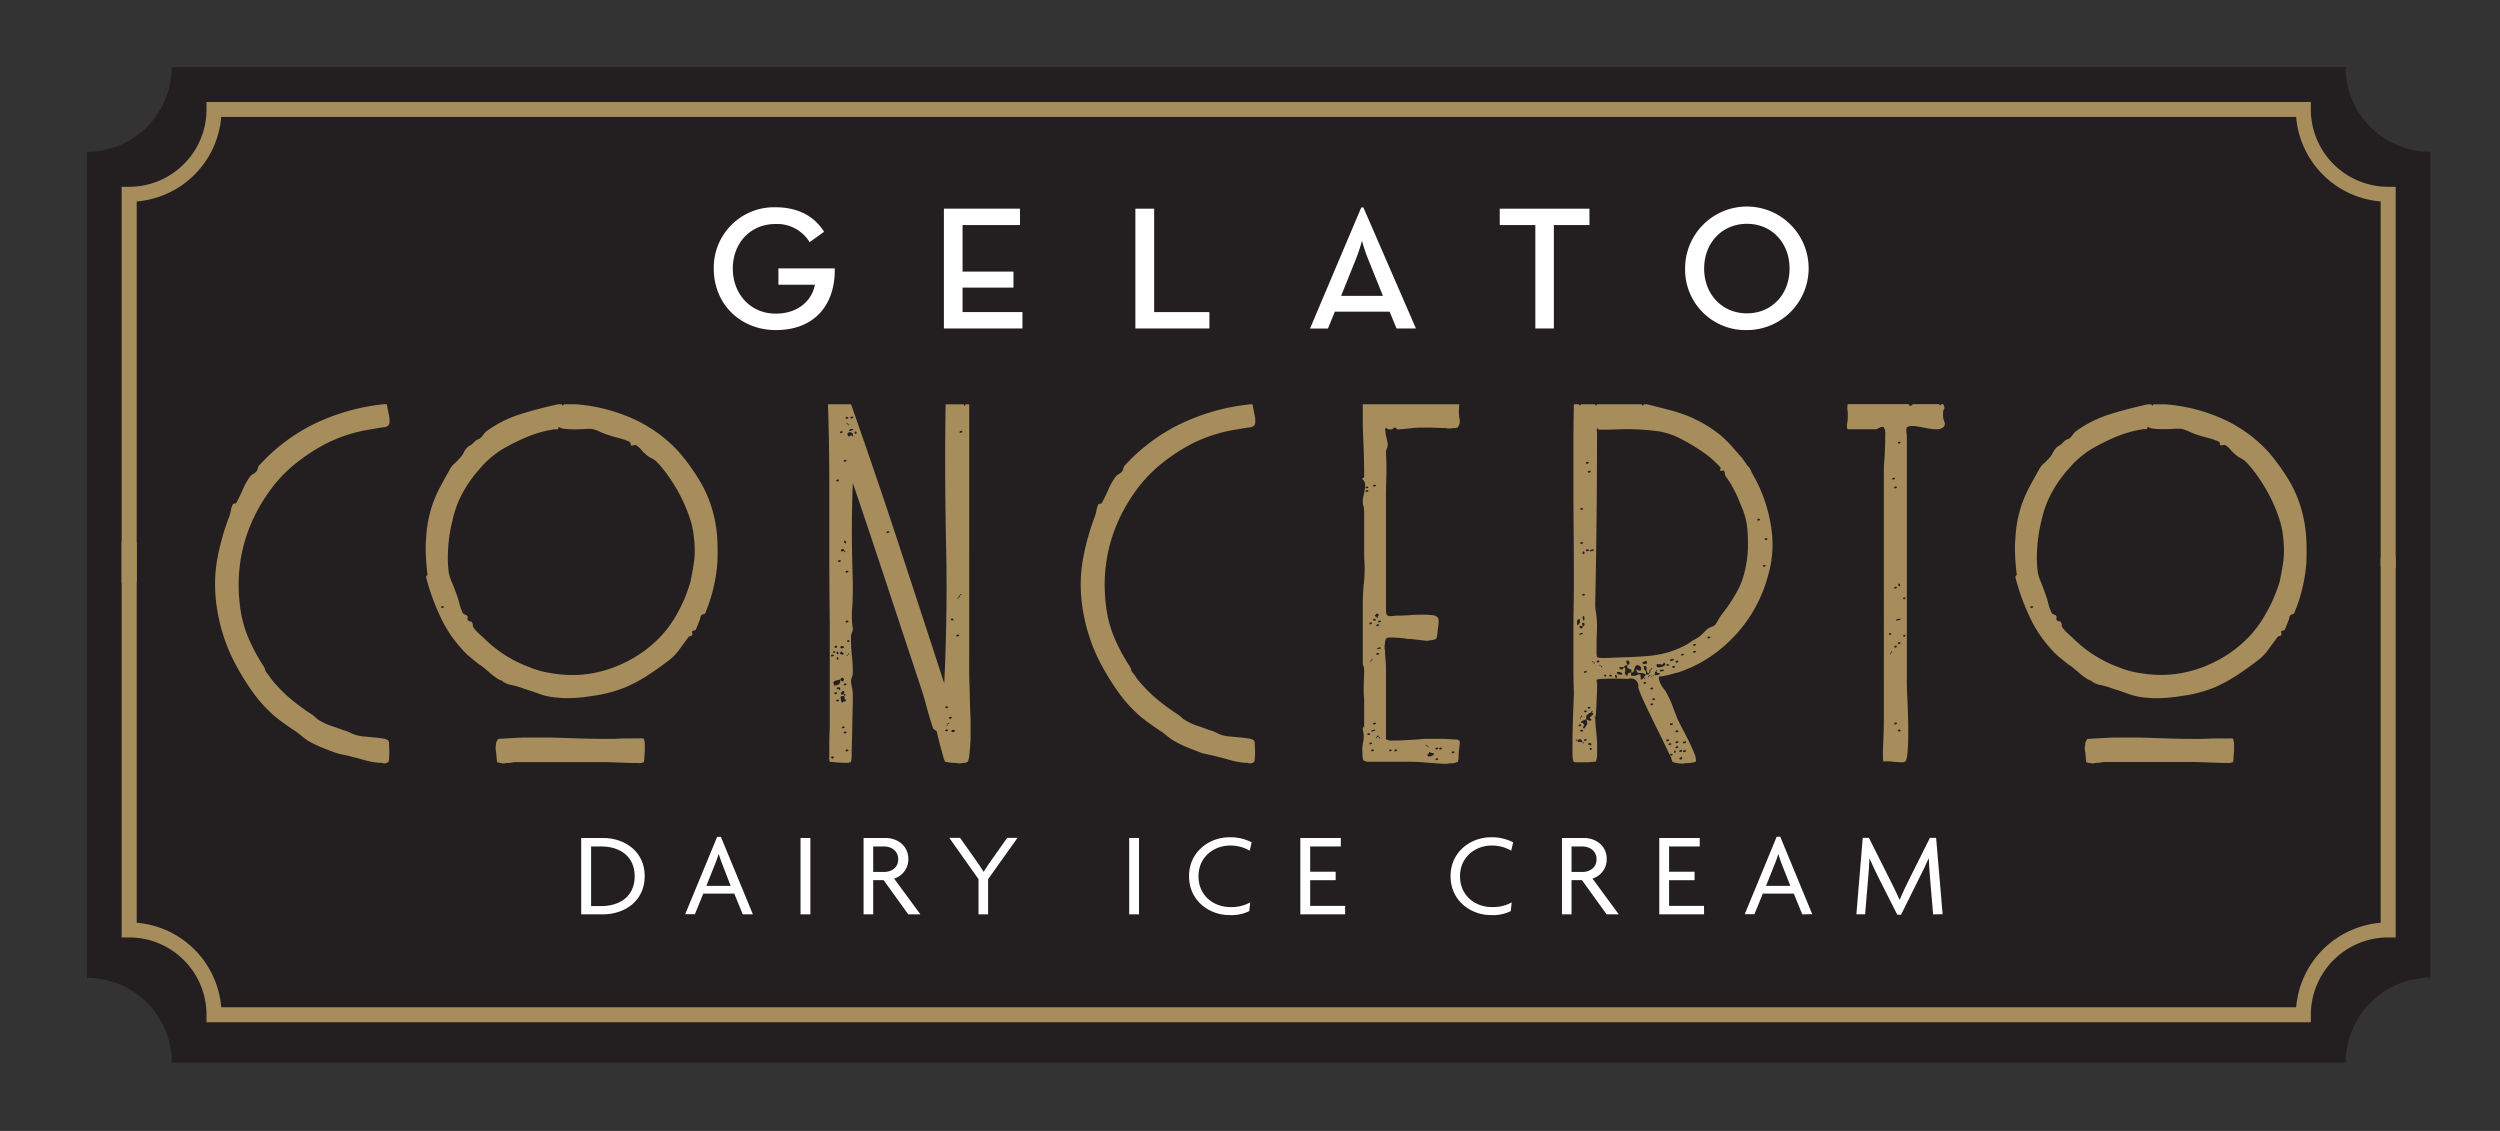 <?xml version="1.0" encoding="UTF-8"?> <svg xmlns="http://www.w3.org/2000/svg" id="Artwork" viewBox="0 0 665.83 301.21"><rect x="0" y="0" width="665.83" height="301.21" fill="#333333" stroke="none"/><defs><style>.cls-1{fill:#ecdccd;}.cls-2{fill:#231f20;}.cls-3{fill:#a78c5c;}.cls-4{fill:#fff;}</style></defs><title>Gelato Concerto - Logo</title><rect class="cls-1" x="201.15" y="38.29" width="377.23" height="84.04"></rect><path class="cls-2" d="M624.75,283h-579a22.58,22.58,0,0,0-22.59-22.58V40.45A22.59,22.59,0,0,0,45.71,17.86h579a22.59,22.59,0,0,0,22.59,22.59V260.38A22.58,22.58,0,0,0,624.75,283Z"></path><path class="cls-3" d="M36.41,154.86V53.65a24.6,24.6,0,0,0,22.51-22.5H611.54a24.6,24.6,0,0,0,22.51,22.5v97.19c1.33.14,2.65.26,4,.41V49.75h-2a20.62,20.62,0,0,1-20.6-20.59v-2H55v2a20.62,20.62,0,0,1-20.6,20.59h-2V155.24C33.75,155.1,35.08,155,36.41,154.86Z"></path><path class="cls-3" d="M36.41,144.56v101.2a24.61,24.61,0,0,1,22.51,22.51H611.54a24.62,24.62,0,0,1,22.51-22.51V148.58c1.33-.14,2.65-.26,4-.41v101.5h-2a20.61,20.61,0,0,0-20.6,20.59v2H55v-2a20.61,20.61,0,0,0-20.6-20.59h-2V144.18C33.75,144.32,35.08,144.43,36.41,144.56Z"></path><path class="cls-3" d="M94.85,195.77a9.78,9.78,0,0,0,2,.37l2.65.25q1.35.12,2.46.3a2.87,2.87,0,0,1,1.48.56,2.29,2.29,0,0,1,.18,1c0,.58.06,1.19.06,1.85s0,1.27-.06,1.84a2.31,2.31,0,0,1-.18,1,2,2,0,0,1-1.36.37.36.36,0,0,1-.24-.13,14.77,14.77,0,0,1-2.59-.24c-.9-.17-1.84-.39-2.83-.68s-1.84-.51-2.58-.68c-.9-.24-1.66-.43-2.28-.55s-1.25-.27-1.9-.43c-1.56-.57-2.94-1.11-4.13-1.6a30.63,30.63,0,0,1-3.5-1.72A16.18,16.18,0,0,1,80.33,196c-.49-.41-1-.82-1.6-1.23-1.15-.74-2.25-1.5-3.32-2.28a34.86,34.86,0,0,1-3-2.4,37.11,37.11,0,0,1-5.41-6.21,64.61,64.61,0,0,1-4.43-7.26,44.89,44.89,0,0,1-3.2-7.75,47.32,47.32,0,0,1-1.73-7.82,42.84,42.84,0,0,1-.36-5.41,38.47,38.47,0,0,1,.73-7.51,64.69,64.69,0,0,1,3-10.45,9.35,9.35,0,0,0,.49-1.79,5.12,5.12,0,0,1,.49-1.54.5.5,0,0,1,.49-.24.5.5,0,0,0,.5-.25c.65-1.23,1.24-2.46,1.78-3.69a15.88,15.88,0,0,1,2-3.44,3.07,3.07,0,0,1,.68-.5,2.91,2.91,0,0,0,.67-.49,1.78,1.78,0,0,0,.56-1,1.39,1.39,0,0,1,.43-.86,49,49,0,0,1,14.27-10.83,55.9,55.9,0,0,1,19.07-5.42H103c.33,1.65.58,2.88.74,3.7v.86a2.14,2.14,0,0,1-.12.86,1.78,1.78,0,0,1-1.42.74c-.69.08-1.7.24-3,.49A39.8,39.8,0,0,0,87,118.07a49.07,49.07,0,0,0-9.29,6.22,37.22,37.22,0,0,0-6.27,7,44.58,44.58,0,0,0-4.8,8.73,41.42,41.42,0,0,0-3.08,15.69,45.79,45.79,0,0,0,.37,5.78,31.15,31.15,0,0,0,2.4,8.8,47.41,47.41,0,0,0,3.75,6.95,3.08,3.08,0,0,1,.55,1.17,1.43,1.43,0,0,0,.44.8c.32.41.57.74.73,1s.37.53.62.86a38.31,38.31,0,0,0,4.74,4.86,55.2,55.2,0,0,0,5.72,4.24,6.66,6.66,0,0,1,1.17.92,5.06,5.06,0,0,0,1.29.93,15.45,15.45,0,0,0,3,1.35c1,.33,2.07.7,3.14,1.11a7.65,7.65,0,0,1,1.78.67A9.57,9.57,0,0,0,94.85,195.77Z"></path><path class="cls-3" d="M189.59,135.36A34,34,0,0,1,191,143c.08,1.15.12,2.29.12,3.44,0,1.4,0,2.79-.12,4.19a45.46,45.46,0,0,1-1.23,6.95,42.82,42.82,0,0,1-2,5.84,1,1,0,0,1-.49.19.62.62,0,0,0-.5.3,1.29,1.29,0,0,0-.3.74,1.3,1.3,0,0,1-.19.62c-.24.65-.43,1.13-.55,1.41s-.27.64-.43,1.05c0,.08-.15.14-.43.18a.71.71,0,0,0-.56.31v.37a.3.3,0,0,1,0,.49c0,.17-.12.27-.37.31a1,1,0,0,0-.49.18c-1,1.32-1.87,2.51-2.64,3.57a12.88,12.88,0,0,1-2.65,2.71c-1.8,1.39-3.65,2.71-5.54,3.94a40.47,40.47,0,0,1-5.9,3.19,35.26,35.26,0,0,1-8.86,2.34,40.63,40.63,0,0,1-6.89.62,21.43,21.43,0,0,1-2.34-.13,18,18,0,0,1-5-1c-1.28-.49-2.61-.94-4-1.35a23.11,23.11,0,0,0-3.32-1,5.75,5.75,0,0,1-2.46-1c-.17-.16-.29-.25-.37-.25a2.13,2.13,0,0,1-.62-.24,16.65,16.65,0,0,1-2.28-1.66c-.69-.62-1.37-1.17-2-1.67a3.64,3.64,0,0,0-.67-.49,3,3,0,0,1-.68-.49c-.74-.57-1.5-1.19-2.27-1.85a17.37,17.37,0,0,1-2-2,33.47,33.47,0,0,1-5.85-8.92,58.22,58.22,0,0,1-3.63-10.16v-.12c0-.08.08-.2.25-.37a.35.35,0,0,0,.12-.24V153a57.26,57.26,0,0,1-.49-7.38,19.55,19.55,0,0,1,.12-2.09,32.43,32.43,0,0,1,1.85-9.6,35,35,0,0,1,2.09-4.61q1.23-2.28,2.21-4a6,6,0,0,1,1.3-1.78,13.66,13.66,0,0,0,1.53-1.54,4.9,4.9,0,0,0,1-1.42,4.76,4.76,0,0,1,1-1.41,2.78,2.78,0,0,1,.68-.49,3.33,3.33,0,0,0,.68-.5,11.23,11.23,0,0,1,.92-.86,3.75,3.75,0,0,1,1-.49,4.23,4.23,0,0,0,.93-1,4.34,4.34,0,0,1,.92-1A31.13,31.13,0,0,1,138,110.5q4.49-1.47,10.64-2.83h1c.08.25.16.37.24.37l.12-.12c.08,0,.13-.08.13-.25h3.32a45.82,45.82,0,0,1,16,4.25A37.09,37.09,0,0,1,181,120.59a54.38,54.38,0,0,1,5,6.89A32.13,32.13,0,0,1,189.59,135.36Zm-72,26.58h.13a1.08,1.08,0,0,0,.37-.13.11.11,0,0,0,.12-.12.39.39,0,0,0-.12-.25h-.37c-.17.09-.25.17-.25.25A.39.39,0,0,0,117.61,161.94Zm66.32-7.14c.41-1.89.74-3.77,1-5.66q.12-1.23.12-2.58a29,29,0,0,0-.25-3.7,23,23,0,0,0-1.29-5.53,42.25,42.25,0,0,0-2.52-5.72,41.43,41.43,0,0,0-3.14-5.05,30.42,30.42,0,0,0-3-3.63,5.29,5.29,0,0,0-1.35-.92A5.63,5.63,0,0,1,172,121a8.39,8.39,0,0,1-1.23-1.23,5.25,5.25,0,0,0-1.23-1.1.48.48,0,0,0-.37-.13h-.25a2.21,2.21,0,0,1-.49.13h-.25a.52.52,0,0,1-.24-.5.49.49,0,0,0-.25-.49,15.76,15.76,0,0,0-2.83-1c-1-.25-2-.54-3-.86a21,21,0,0,1-2-.8,11.4,11.4,0,0,0-1.79-.68,3.75,3.75,0,0,0-1.1-.12h-.74c-1,.08-2,.12-2.95.12s-1.89,0-2.71-.12a3.18,3.18,0,0,1-1.48-.37l-.12-.13a.23.23,0,0,0-.25.25,1,1,0,0,0-.12.37h-1a31.16,31.16,0,0,0-7.51,2.15,55.37,55.37,0,0,0-6.27,3.14,24.68,24.68,0,0,0-6,5.17,33,33,0,0,0-4.49,6.27,27.14,27.14,0,0,0-2.83,7.63,37.19,37.19,0,0,0-1.11,7c-.08,1-.12,1.89-.12,2.71a31.57,31.57,0,0,0,.24,4.06,13.08,13.08,0,0,0,.8,2.52c.37.86.72,1.75,1.05,2.65a24,24,0,0,1,1,3.14,10.69,10.69,0,0,0,1,2.64,1.24,1.24,0,0,0,.43.25c.2.08.39.16.55.24a.75.75,0,0,1,.25.5v.12a.31.31,0,0,0-.12.25.73.73,0,0,0,.24.49.84.84,0,0,0,.62.24.42.42,0,0,1,.37.25,1.35,1.35,0,0,1,.24.74,1,1,0,0,0,.25.74,11.19,11.19,0,0,0,1.66,1.78c.61.53,1.17,1.05,1.66,1.54A33.28,33.28,0,0,0,141,177.68a23.83,23.83,0,0,0,4.12,1.3,42.7,42.7,0,0,0,4.5.67c1.06.09,2,.13,2.95.13a25.25,25.25,0,0,0,2.71-.13,31.72,31.72,0,0,0,10.08-2.7,32.67,32.67,0,0,0,8.49-5.42,29.12,29.12,0,0,0,6.34-7.81A40.26,40.26,0,0,0,183.93,154.8Zm-12.42,42a5,5,0,0,1,.24,1.23v2.09a18.46,18.46,0,0,0-.12,2l-.12.86a3,3,0,0,1-1.6.24c-.91,0-1.93,0-3.08-.06l-3.26-.12-2-.06H137.18a6.39,6.39,0,0,0-.93.12,8,8,0,0,1-1.41.12,3.82,3.82,0,0,1-.86.13,24.52,24.52,0,0,1-1.6-.37c-.08-.91-.17-1.77-.25-2.59A7.06,7.06,0,0,1,132,199a2,2,0,0,1,.12-.61,1.63,1.63,0,0,1,.25-1.11c.16-.17.25-.29.25-.37h-.13c0-.08.13-.12.37-.12,2.3-.17,4.59-.29,6.89-.37h6.89l7.2.24c2.5.08,5.19.13,8.06.13.9,0,1.91,0,3-.07s2.16-.06,3.14-.06h2.34A2.37,2.37,0,0,1,171.51,196.76Z"></path><path class="cls-3" d="M258.13,179.16c0,.49,0,1.4.06,2.71s.08,2.83.12,4.55.1,3.49.19,5.29v5.17c-.09,1.56-.19,2.91-.31,4.06s-.31,1.8-.56,2a1.68,1.68,0,0,1-1.1.24,4.2,4.2,0,0,1-1,.13,4.06,4.06,0,0,1-1-.13,12.2,12.2,0,0,1-1.79-.12c-.53-.08-.84-.12-.92-.12s-.35-.49-.55-1.23-.43-1.56-.68-2.46-.47-1.79-.68-2.65-.35-1.46-.43-1.78c0-.09-.14-.21-.43-.37a1.36,1.36,0,0,1-.55-.49q-1-3-1.72-5.73c-.5-1.84-.86-3.13-1.11-3.87l-9.54-28.85q-4.74-14.34-9-26.89-.26,6.9-.25,12.92t.25,13.29v1.84q0,2.22-.12,4.68c-.09.9-.13,1.72-.13,2.46a20.64,20.64,0,0,0,.25,3.45v.12a3.75,3.75,0,0,1-.12.86,3,3,0,0,0-.37,1.35,45.69,45.69,0,0,0,.24,5,39.22,39.22,0,0,1,.25,4.61,2.77,2.77,0,0,1-.25,1.17,2.92,2.92,0,0,0-.24,1.17c.08.57.18,1.17.31,1.78a10.65,10.65,0,0,1,.18,2c0,.91,0,2.32-.06,4.25s-.08,3.87-.12,5.84-.09,3.71-.13,5.23a8.29,8.29,0,0,1-.18,2.28,2.37,2.37,0,0,1-1.23.24c-.66,0-1.32,0-2-.06a17.27,17.27,0,0,1-1.72-.18H221a3.31,3.31,0,0,1-.13-1.36v-3c0-1.07,0-2.21.07-3.44s.06-2.3.06-3.2V166.73q-.14-10.95-.13-21.28v-16q0-11.56-.36-21.78h6.15q6.52,18.47,12.61,37T251.48,182q.61-12.56.62-25.59,0-5.53-.13-11.32-.24-11.33-.24-22.52,0-7.5.12-14.89h4.8c.08.25.16.37.25.37l.12-.12c.08,0,.12-.08.12-.25h1Zm-36.67-4.31h.12a1,1,0,0,0,.37-.12c.08,0,.13,0,.13-.12a.38.38,0,0,0-.13-.25h-.49a.37.37,0,0,0-.12.25A.35.35,0,0,0,221.46,174.85Zm0,27.07a.36.36,0,0,0,.25.13l.24-.13c.08,0,.13,0,.13-.12a.41.41,0,0,0-.13-.25.31.31,0,0,0-.49,0c-.08,0-.12,0-.12.13A.35.35,0,0,0,221.46,201.92Zm.49-28h.13a.35.35,0,0,0,.24-.12c.08,0,.12,0,.12-.13a.35.35,0,0,0-.12-.24H222a.31.31,0,0,0,0,.49Zm.37,8.61c1,0,1.48-.41,1.48-1.23V181c.24.33.45.49.61.49s.13,0,.13-.12a.41.41,0,0,0,.24-.37v-.13a.83.83,0,0,0-.37-.37h-.12c-.17,0-.33.17-.49.5a6,6,0,0,0-1.48.37c-.24.16-.37.32-.37.49a1,1,0,0,0,.37.61c-.16.09-.24.17-.24.25h.12v.12q.12,0,.12-.24Zm.49-10.46a.11.11,0,0,0-.12-.12.39.39,0,0,0-.25.12l-.24.13a.35.35,0,0,0,.12.24.3.3,0,0,0,.49,0c.08,0,.13,0,.13-.12A.41.41,0,0,0,222.81,172Zm-.49,12.8h.25a.35.35,0,0,0,.24-.12.12.12,0,0,0,.13-.13.36.36,0,0,0-.13-.24h-.37q-.24.12-.24.24A.35.35,0,0,0,222.32,184.82Zm1-57.09c0-.08-.05-.12-.13-.12a.35.35,0,0,0-.24.12l-.25.12a.35.35,0,0,0,.12.25.37.37,0,0,0,.25.12l.25-.12a.11.11,0,0,0,.12-.12A.37.37,0,0,0,223.31,127.73Zm-.5,59.06h.13a1,1,0,0,0,.37-.12c.08,0,.12,0,.12-.13a.35.35,0,0,0-.12-.24h-.37c-.17.08-.25.16-.25.24A.35.35,0,0,0,222.81,186.79Zm0-12.92a.22.22,0,0,0,.25.25v.12c.16,0,.25-.12.25-.37a.41.41,0,0,0-.25-.37C222.89,173.5,222.81,173.62,222.81,173.87Zm.5,1.48a.4.4,0,0,0-.25-.37h-.12c-.09,0-.13.12-.13.37s.08.24.25.24v.13C223.22,175.72,223.31,175.59,223.31,175.35Zm-.5,8.12h.25a.51.51,0,0,1,.37.12.11.11,0,0,0,.12.12c.08,0,.17-.08.25-.24a.49.49,0,0,0-.37-.5h-.12C223.06,183,222.89,183.14,222.81,183.47Zm1-34.33h-.37c-.17.08-.25.16-.25.24a.33.33,0,0,0,.13.25h.12a1,1,0,0,0,.37-.12c.08,0,.12,0,.12-.13A.35.35,0,0,0,223.8,149.14Zm.49-34.33h-.37c-.16.08-.24.17-.24.25a.35.35,0,0,0,.12.24h.12a1,1,0,0,0,.37-.12.11.11,0,0,0,.12-.12A.37.37,0,0,0,224.29,114.81Zm-.49,57.58a.38.38,0,0,0,.37.25,1.14,1.14,0,0,0,.61-.25c0-.16-.12-.28-.37-.37h-.24C224,172,223.88,172.15,223.8,172.39Zm1,1.48a.56.56,0,0,1-.61-.37H224c-.08,0-.16.12-.24.37s.16.37.49.37v.12C224.54,174.36,224.7,174.2,224.78,173.87Zm0,10.95v-.49c0-.25,0-.37-.12-.37a.89.89,0,0,0-.74.74c0,.16.08.24.25.24a2,2,0,0,0,.61-.12v.49h-.37a.54.54,0,0,0-.61.62h.12c0,.66.12,1.06.37,1.23a.56.56,0,0,1,.61-.37c.25,0,.37-.16.37-.49a.33.33,0,0,1-.37-.37,1.43,1.43,0,0,0-.12-.62c.25-.08.37-.16.37-.24v-.13A.5.5,0,0,0,224.78,184.82Zm0-38.14c0-.33-.08-.49-.24-.49a.74.74,0,0,0-.5.12.35.35,0,0,0-.12.25v.12c0,.08.08.12.25.12a2,2,0,0,0,.61-.12c.08.24.17.37.25.37l.12-.13C225.15,146.76,225,146.68,224.78,146.68Zm-.49,47.25h.12a1,1,0,0,0,.37-.13.11.11,0,0,0,.12-.12.37.37,0,0,0-.12-.25h-.37c-.16.08-.24.17-.24.25A.39.39,0,0,0,224.29,193.93Zm1-71.49h-.37c-.16.08-.24.16-.24.25a.35.35,0,0,0,.12.24h.12a.91.91,0,0,0,.37-.12c.09,0,.13,0,.13-.12A.33.33,0,0,0,225.27,122.44Zm0,59.55h-.37c-.16.08-.24.17-.24.25a.35.35,0,0,0,.12.24h.12a.91.91,0,0,0,.37-.12c.09,0,.13,0,.13-.12A.34.34,0,0,0,225.27,182Zm-.49,13.29h.12a.91.91,0,0,0,.37-.12.12.12,0,0,0,.13-.13.32.32,0,0,0-.13-.24h-.37q-.24.12-.24.24A.37.37,0,0,0,224.78,195.28Zm0-50.94a.22.22,0,0,0,.25.25v.12c.16,0,.24-.12.24-.37A.4.4,0,0,0,225,144C224.86,144,224.78,144.09,224.78,144.34Zm1-33.34h-.5a.31.31,0,0,0,0,.49h.13a1,1,0,0,0,.37-.12c.08,0,.12,0,.12-.13A.35.35,0,0,0,225.77,111Zm-.5,41.46h.13a1,1,0,0,0,.37-.12c.08,0,.12,0,.12-.13a.35.35,0,0,0-.12-.24h-.5a.31.31,0,0,0,0,.49Zm0,13.29h.13a1,1,0,0,0,.37-.12c.08,0,.12,0,.12-.13a.35.35,0,0,0-.12-.24h-.5a.31.31,0,0,0,0,.49Zm0,34.33h.13a1,1,0,0,0,.37-.12c.08,0,.12-.05.12-.13a.35.35,0,0,0-.12-.24h-.5a.35.35,0,0,0-.12.24A.37.37,0,0,0,225.27,200.08Zm.5-87.12c.08.17.16.25.24.25l.13-.12c0-.08-.09-.13-.25-.13h-.12c-.09-.24-.17-.36-.25-.36h-.12v.12C225.4,112.88,225.52,113,225.77,113Zm0,61.4q.24-.12.24-.24V174h-.12c-.08,0-.12,0-.12.13v.24c-.25.08-.37.17-.37.25a.11.11,0,0,0,.12.12C225.68,174.73,225.77,174.61,225.77,174.36Zm1.35-58.07v-.37c0-.33-.08-.53-.25-.62a.84.84,0,0,0-.61-.24h-.12a.77.77,0,0,0-.5.37v.12a1,1,0,0,0,.5.74v-.13q0-.12.36-.24h.13A.48.48,0,0,1,227.12,116.29ZM225.77,171h.12a.39.39,0,0,0,.25-.12c.08,0,.12,0,.12-.13a.35.35,0,0,0-.12-.24h-.37a.3.3,0,0,0,0,.49Zm1.35-56.72h-.62c-.24.16-.36.29-.36.37v.12h.12a2,2,0,0,0,.61-.12c.25-.08.37-.17.37-.25Zm-.49-2.83h.12a1,1,0,0,0,.37-.12c.08,0,.12,0,.12-.13a.35.35,0,0,0-.12-.24h-.37c-.16.08-.25.16-.25.24A.33.33,0,0,0,226.63,111.49Zm1,3.81a.22.22,0,0,0,.25.25v.12c.16,0,.24-.12.24-.37a.41.41,0,0,0-.24-.37C227.69,114.93,227.61,115.06,227.61,115.3Zm8.61,26.7h.13a1,1,0,0,0,.37-.12.11.11,0,0,0,.12-.12.37.37,0,0,0-.12-.25h-.37c-.17.08-.25.17-.25.25A.35.35,0,0,0,236.22,142Zm16.12,46.14H252c-.16.08-.24.17-.24.25a.35.35,0,0,0,.12.24h.25a.35.35,0,0,0,.24-.12c.08,0,.13,0,.13-.12A.38.38,0,0,0,252.34,188.14Zm-.49,6.65h.49l.13-.13a.36.36,0,0,0-.13-.24.35.35,0,0,0-.24-.12H252q-.24.12-.24.24A.39.39,0,0,0,251.85,194.79Zm.49-1.85c.25-.08.37-.16.37-.24v-.13h-.12c-.17,0-.25.13-.25.37-.16.08-.24.17-.24.25a.12.12,0,0,0,.24,0Zm.5-1.47H253a1.08,1.08,0,0,0,.37-.13.11.11,0,0,0,.12-.12.37.37,0,0,0-.12-.25H253c-.17.08-.25.17-.25.25A.36.36,0,0,0,252.84,191.47Zm1-26.58a.37.37,0,0,0-.25-.12h-.12c-.17.08-.24.16-.24.24a.33.33,0,0,0,.12.25h.49l.12-.13A.35.35,0,0,0,253.82,164.89Zm-.49,29.9a.39.39,0,0,0,.37.24,1.19,1.19,0,0,0,.61-.24c0-.17-.12-.29-.37-.37h-.24C253.53,194.42,253.41,194.54,253.33,194.79Zm1.47-25.23h.13a1,1,0,0,0,.37-.12.11.11,0,0,0,.12-.12.37.37,0,0,0-.12-.25h-.5a.37.37,0,0,0-.12.25A.35.35,0,0,0,254.8,169.56Zm.86-10.95c.25-.08.37-.16.37-.24v-.13h-.12c-.16,0-.25.13-.25.37h-.12c-.16,0-.24.17-.24.5-.25.08-.37.16-.37.24a.11.11,0,0,0,.12.12c.16,0,.25-.12.25-.36h.12C255.58,159.11,255.66,158.94,255.66,158.61Zm0-43.31h.25a.37.37,0,0,0,.25-.12.11.11,0,0,0,.12-.12.37.37,0,0,0-.12-.25h-.37c-.17.08-.25.17-.25.25A.35.35,0,0,0,255.66,115.3Z"></path><path class="cls-3" d="M325.43,195.77a9.65,9.65,0,0,0,2,.37l2.64.25c.9.08,1.73.18,2.46.3a2.87,2.87,0,0,1,1.48.56,2.29,2.29,0,0,1,.18,1c0,.58.07,1.19.07,1.85s0,1.27-.07,1.84a2.31,2.31,0,0,1-.18,1,2,2,0,0,1-1.35.37.36.36,0,0,1-.25-.13,14.75,14.75,0,0,1-2.58-.24,28.15,28.15,0,0,1-2.83-.68c-1-.29-1.85-.51-2.59-.68-.9-.24-1.66-.43-2.27-.55s-1.25-.27-1.91-.43c-1.56-.57-2.93-1.11-4.12-1.6a31.61,31.61,0,0,1-3.51-1.72,15.05,15.05,0,0,1-1.72-1.23c-.49-.41-1-.82-1.6-1.23-1.15-.74-2.26-1.5-3.32-2.28a36.73,36.73,0,0,1-3-2.4,38,38,0,0,1-5.41-6.21,66.12,66.12,0,0,1-4.43-7.26,45.69,45.69,0,0,1-3.2-7.75,47.26,47.26,0,0,1-1.72-7.82,41.12,41.12,0,0,1-.37-5.41,38.48,38.48,0,0,1,.74-7.51,64.75,64.75,0,0,1,2.95-10.45,8.67,8.67,0,0,0,.49-1.79,5.42,5.42,0,0,1,.49-1.54.52.52,0,0,1,.5-.24.49.49,0,0,0,.49-.25c.65-1.23,1.25-2.46,1.78-3.69a16.3,16.3,0,0,1,2-3.44,3.33,3.33,0,0,1,.68-.5,3,3,0,0,0,.68-.49,1.76,1.76,0,0,0,.55-1,1.45,1.45,0,0,1,.43-.86A49.14,49.14,0,0,1,314,113.09a56,56,0,0,1,19.08-5.42h.49c.32,1.65.57,2.88.74,3.7v.86a2.1,2.1,0,0,1-.13.86,1.76,1.76,0,0,1-1.41.74c-.7.08-1.7.24-3,.49a40,40,0,0,0-12.12,3.75,49,49,0,0,0-9.28,6.22,37.62,37.62,0,0,0-6.28,7,44.58,44.58,0,0,0-4.8,8.73,41.21,41.21,0,0,0-2.71,10.15,42,42,0,0,0-.37,5.54,47.74,47.74,0,0,0,.37,5.78,31.15,31.15,0,0,0,2.4,8.8,46.47,46.47,0,0,0,3.76,6.95,3.24,3.24,0,0,1,.55,1.17,1.35,1.35,0,0,0,.43.8c.33.41.57.74.74,1s.37.53.61.86a39,39,0,0,0,4.74,4.86,56.29,56.29,0,0,0,5.72,4.24,6.66,6.66,0,0,1,1.17.92A5.06,5.06,0,0,0,316,192a15.53,15.53,0,0,0,3,1.35c1,.33,2.07.7,3.13,1.11a7.73,7.73,0,0,1,1.79.67A9.2,9.2,0,0,0,325.43,195.77Z"></path><path class="cls-3" d="M380.06,196.76h2.7c.9,0,1.79,0,2.65.06l2.15.12a1.85,1.85,0,0,1,1.11.31.71.71,0,0,1,.12.49v.37a7.73,7.73,0,0,0-.12,1,13,13,0,0,0-.19,2.09c0,1.07-.14,1.65-.3,1.73a4.41,4.41,0,0,1-2.1.37,5.84,5.84,0,0,1-1.1.12q-1.11,0-2.46-.12L378.7,203c-1.23-.08-2.21-.12-2.95-.12h-11.2c-1.06,0-1.6-.33-1.6-1a18.44,18.44,0,0,1-.12-2,9.37,9.37,0,0,1,.25-2.34,7.09,7.09,0,0,0,.12-1.36,7.31,7.31,0,0,0-.25-1.84v-.25a.48.48,0,0,1,.13-.37.39.39,0,0,0,.24-.37V186.3a21.79,21.79,0,0,1-.12-2.34q0-2.34.12-4.8v-.49a4.72,4.72,0,0,0-.12-1.11,2.1,2.1,0,0,1-.25-1V161.07c0-1.72.08-3.52.25-5.41a36.63,36.63,0,0,0,.25-4.18c0-1-.05-1.93-.13-2.83V136.34a8.43,8.43,0,0,0-.12-1.35,3.18,3.18,0,0,1-.25-1.23v-.37a5.63,5.63,0,0,1,.19-1.29c.12-.53.22-1.09.31-1.66a5.85,5.85,0,0,0,.12-1.11v-.49a1.67,1.67,0,0,0-.62-1.11.35.35,0,0,1-.12-.25c0-.08.08-.16.25-.24h.24c0-3.61-.08-7-.24-10.21-.09-2-.13-4.15-.13-6.28v-3.08h25.72a16.4,16.4,0,0,0-.12,2,9.92,9.92,0,0,0,.12,1.6,4.19,4.19,0,0,1,.12,1,2.47,2.47,0,0,1-.61,1.6,2.6,2.6,0,0,1-1.11.12,4.19,4.19,0,0,1-1,.12A4.57,4.57,0,0,1,385,114q-1.23,0-2.34-.06c-.74,0-1.27-.06-1.6-.06h-1.72c-1.07,0-2.09,0-3.08.12-1.48.16-2.75.29-3.81.37a.65.65,0,0,1-.56-.25.52.52,0,0,0-.43-.24.94.94,0,0,0-.49.3c-.08.13-.24.19-.49.19h-.25a2,2,0,0,1-.61-.12c-.33-.17-.49-.29-.49-.37a.81.81,0,0,0-.25.61.37.37,0,0,0,.12.25,6.55,6.55,0,0,0,.19,1.54q.18.8.3,1.41l.13.49a3.38,3.38,0,0,1-.25,1.23,3.4,3.4,0,0,0-.24,1.23c.08,1.23.12,2.55.12,3.94v2.09c-.09,2.22-.12,4.15-.12,5.79v28.66c0,1,0,1.69.06,2.1s.18.65.43.73a1.25,1.25,0,0,0,.61.13h.62a13.61,13.61,0,0,1,2.09-.13q1,0,2.52-.12c1-.08,2.07-.12,3.14-.12s1.88,0,2.71.12a2.26,2.26,0,0,1,1.6.62,1.43,1.43,0,0,1,.24,1v.37c-.08.74-.16,1.4-.24,2-.09,1.39-.25,2.17-.5,2.34a3.13,3.13,0,0,1-1.6.36,1.81,1.81,0,0,1-.61.13,8.22,8.22,0,0,1-1.48-.13l-2.15-.24a16,16,0,0,0-1.79-.12l-.73-.13c-.58-.08-1.21-.14-1.91-.18s-1.34-.06-1.91-.06-.94.12-1.1.37a2.22,2.22,0,0,0-.25,1.23,2.75,2.75,0,0,0-.12.86,5.85,5.85,0,0,0,.12,1.11,22.3,22.3,0,0,0,.12,2.27,21.44,21.44,0,0,1,.13,2.15v19.08a2.65,2.65,0,0,0,1.72.37c.82,0,1.76,0,2.83-.07s2.17-.1,3.32-.18S379.15,196.76,380.06,196.76Zm-15.75-67.18h-.37c-.17.08-.25.16-.25.24a.37.37,0,0,0,.12.25h.13a.9.9,0,0,0,.37-.13.11.11,0,0,0,.12-.12A.35.35,0,0,0,364.31,129.58Zm-.5,1.47h.13a1,1,0,0,0,.37-.12.11.11,0,0,0,.12-.12.37.37,0,0,0-.12-.25h-.37c-.17.08-.25.17-.25.25A.35.35,0,0,0,363.81,131.05Zm.5,64.72h.12a1,1,0,0,0,.37-.12.11.11,0,0,0,.12-.12.35.35,0,0,0-.12-.25h-.37c-.17.08-.25.16-.25.25A.32.32,0,0,0,364.31,195.77Zm1-30h-.37c-.16.08-.24.16-.24.25a.35.35,0,0,0,.12.24h.12a1,1,0,0,0,.37-.12.11.11,0,0,0,.12-.12A.35.35,0,0,0,365.29,165.75Zm-.49,32.48h.12a1,1,0,0,0,.37-.12.11.11,0,0,0,.12-.12.35.35,0,0,0-.12-.25h-.37c-.16.08-.24.16-.24.25A.35.35,0,0,0,364.8,198.23Zm.49-22.39c.16-.08.25-.16.25-.25v-.12h-.13a.11.11,0,0,0-.12.12v.25c-.25.08-.37.16-.37.25H365v.12C365.21,176.21,365.29,176.09,365.29,175.84Zm0,18.95h.12a1.16,1.16,0,0,0,.5-.13q.36-.12.36-.24t-.24-.12a1,1,0,0,0-.37.12c-.33.08-.49.16-.49.24S365.21,194.79,365.29,194.79Zm0,5.29h.12a1,1,0,0,0,.37-.12.12.12,0,0,0,.13-.13.36.36,0,0,0-.13-.24h-.37q-.24.12-.24.24A.37.37,0,0,0,365.29,200.08Zm1-71h-.36c-.17.09-.25.17-.25.25a.39.39,0,0,0,.12.25h.13a.82.82,0,0,0,.36-.13c.09,0,.13,0,.13-.12A.36.36,0,0,0,366.27,129.08Zm-.49,36.18h.49l.13-.13a.32.32,0,0,0-.13-.24.35.35,0,0,0-.24-.12h-.12c-.17.08-.25.16-.25.24A.37.37,0,0,0,365.78,165.26Zm0,27.68h.13a.92.92,0,0,0,.36-.12c.09,0,.13,0,.13-.12a.33.33,0,0,0-.13-.25h-.36c-.17.08-.25.16-.25.25A.35.35,0,0,0,365.78,192.94Zm.86-28.54c.33-.25.5-.45.5-.62v-.12c-.17-.17-.29-.25-.37-.25h-.13a.88.88,0,0,0-.37.37.11.11,0,0,0-.12.12c0,.17.17.33.49.5.08.16.17.24.25.24a.12.12,0,1,0,0-.24Zm.5,31.86c.08.25.16.37.24.37s.13,0,.13-.12-.13-.25-.37-.25c0-.24-.09-.37-.25-.37a.4.4,0,0,0-.25.37c-.16.08-.24.17-.24.25a.12.12,0,0,0,.24,0v-.25Zm0-30h-.37c-.17.08-.25.17-.25.25a.35.35,0,0,0,.12.24h.25a.39.39,0,0,0,.25-.12.11.11,0,0,0,.12-.12A.37.37,0,0,0,367.14,166.24Zm0,7.63h-.37c-.17.08-.25.17-.25.25a.35.35,0,0,0,.12.24h.25a.39.39,0,0,0,.25-.12.11.11,0,0,0,.12-.12A.37.37,0,0,0,367.14,173.87Zm-.25-1a1,1,0,0,0,.49-.13c.25,0,.37-.08.37-.24l-.12-.13h-.12a2.25,2.25,0,0,0-.5.13c-.24.16-.37.29-.37.37Zm.25-7.14h.12a1,1,0,0,0,.37-.12c.08,0,.12,0,.12-.13a.35.35,0,0,0-.12-.24h-.37c-.17.08-.25.16-.25.24A.33.33,0,0,0,367.14,165.75Zm2.95,34.33h.12a.37.37,0,0,0,.25-.12c.08,0,.12-.05.12-.13a.35.35,0,0,0-.12-.24h-.37a.35.35,0,0,0-.12.24A.37.37,0,0,0,370.09,200.08Zm1.35,0h.13a.92.92,0,0,0,.36-.12.12.12,0,0,0,.13-.13.32.32,0,0,0-.13-.24h-.36c-.17.08-.25.16-.25.24A.37.37,0,0,0,371.44,200.08Zm8.62-1.48c-.09-.16-.17-.24-.25-.24h-.12v.12a.11.11,0,0,0,.12.12h.25c.08.25.16.37.24.37a.11.11,0,0,0,.12-.12C380.42,198.68,380.3,198.6,380.06,198.6Zm.49,2c-.33.25-.49.45-.49.61h.12a.48.48,0,0,0,.49.25,1.58,1.58,0,0,0,.8-.25.69.69,0,0,0,.43-.61h-.12a3.88,3.88,0,0,1-.62-.12l-.61-.25Zm1.84-1h.13a1.08,1.08,0,0,0,.37-.13.11.11,0,0,0,.12-.12.37.37,0,0,0-.12-.25h-.37c-.17.08-.25.17-.25.25A.39.39,0,0,0,382.39,199.59Zm0,2.83h.13a1.08,1.08,0,0,0,.37-.13.11.11,0,0,0,.12-.12.37.37,0,0,0-.12-.25h-.37c-.17.08-.25.17-.25.25A.39.39,0,0,0,382.39,202.42Zm1-2.83h.12a1.08,1.08,0,0,0,.37-.13.11.11,0,0,0,.12-.12.37.37,0,0,0-.12-.25h-.37c-.17.08-.25.17-.25.25A.41.41,0,0,0,383.38,199.59Zm3.32,1h.12a1,1,0,0,0,.37-.12.12.12,0,0,0,.13-.13.36.36,0,0,0-.13-.24h-.37q-.24.12-.24.24A.37.37,0,0,0,386.7,200.57Z"></path><path class="cls-3" d="M446.74,179.16a4.52,4.52,0,0,0-1.05.25c-.53.16-1.08.3-1.66.43l-1.47.31h-.5V180a.86.86,0,0,0-.24.62v.24a4.63,4.63,0,0,0,.43,1.23,6.31,6.31,0,0,0,.68,1.11,5.16,5.16,0,0,0,.49.62,24.45,24.45,0,0,1,2,4.12q.74,2,1.35,3.51c.33.73.82,1.72,1.48,2.95s1.27,2.44,1.84,3.63,1,2.23,1.36,3.13a5.47,5.47,0,0,1,.24,1.36.51.51,0,0,1-.12.37,4.41,4.41,0,0,1-1.05.24,12,12,0,0,1-1.78.13,2.08,2.08,0,0,1-.62.12,5.32,5.32,0,0,1-1.23-.12,5.07,5.07,0,0,1-1.47-.37l-.25-.74a.73.73,0,0,1-.12-.49.11.11,0,0,0-.12-.13q-1.86-3.93-3.7-7.62t-3.44-7.14a33.42,33.42,0,0,1-1.48-3.69,2,2,0,0,0-2.64-2.28c-1,0-2.12-.06-3.26-.06s-2.36,0-3.39.06a5.28,5.28,0,0,0-1.66.19.71.71,0,0,0-.12.49,1,1,0,0,0,.12.37V183c0,.5,0,1.17-.06,2l-.12,2.58c0,.86-.09,1.62-.13,2.28a2.74,2.74,0,0,1-.18,1.1l-.25.25v.12l.13-.12c.08,0,.12.08.12.25q0,.85.18,2.64c.13,1.19.23,2.4.31,3.63v3.44c-.08,1-.24,1.56-.49,1.73h-.74a13.37,13.37,0,0,1-1.85.12h-2a2.54,2.54,0,0,1-1.11-.12c-.25-.17-.37-1.15-.37-2.95s0-3.66.06-5.79.1-4.16.19-6.09.12-3.18.12-3.75q-.12-3.08-.12-7v-7.88c0-2.71,0-5.39.06-8.06s.06-5.19.06-7.57q0-7.5-.06-13.41c-.05-3.93-.06-7.67-.06-11.19V118.87q0-5,.12-11.2h1.35c.08.25.17.37.25.37l.12-.12c.08,0,.13-.08.13-.25h3.81c.08.25.16.37.25.37l.12-.12c.08,0,.12-.08.12-.25h11.94c.08.25.16.37.24.37l.13-.12c.08,0,.12-.08.12-.25h.86q3.08.75,6.09,1.54a41.29,41.29,0,0,1,5.35,1.79,39.64,39.64,0,0,1,3.69,1.84,35.24,35.24,0,0,1,3.08,2,25.23,25.23,0,0,1,3.94,3.51q1.71,1.91,3.2,3.63c.24.33.51.69.8,1.1a9.43,9.43,0,0,1,.55.87,3,3,0,0,1,.92,1.16c.21.46.39.85.56,1.17a40,40,0,0,1,4.79,13.29,30.11,30.11,0,0,1,.5,5.42,28.41,28.41,0,0,1-1.11,8,37.7,37.7,0,0,1-5.29,11.75,38.08,38.08,0,0,1-8.55,9A34.84,34.84,0,0,1,446.74,179.16Zm-25.22,18.58c.08.16.16.25.24.25a.12.12,0,0,0,.13-.13c0-.08-.05-.12-.13-.12h-.24c-.17-.58-.42-.86-.74-.86a1.45,1.45,0,0,0-.74.37c-.08-.25-.16-.37-.25-.37l-.12.12c0,.16.12.25.37.25a.58.58,0,0,0,.62.37A2.84,2.84,0,0,1,421.52,197.74Zm-1.48-32c0,.49,0,.74.12.74h.13a3.25,3.25,0,0,0,.49-.74v-.86h-.12a1,1,0,0,0-.62.37Zm.49,27.68h.13a1,1,0,0,0,.37-.12.11.11,0,0,0,.12-.12.42.42,0,0,0-.12-.25h-.37c-.17.08-.25.17-.25.25A.35.35,0,0,0,420.53,193.43Zm.13-24.36a2,2,0,0,0,.61-.12l.37-.12c0-.09,0-.13-.12-.13s-.09-.12-.25-.12a1,1,0,0,0-.37.12c-.24.17-.37.29-.37.37Zm.86-2.34h-.86V167a.11.11,0,0,0,.12.12.49.49,0,0,0,.49.25c.16,0,.25-.2.25-.62.32,0,.49-.12.49-.37a1.14,1.14,0,0,0-.12-.49h-.37c-.09,0-.13.09-.13.25A1.81,1.81,0,0,0,421.52,166.73ZM421,191c-.17.08-.25.17-.25.25a.11.11,0,0,0,.12.12c.08,0,.13,0,.13-.12V191q.36-.12.36-.24v-.13h-.12C421.1,190.6,421,190.73,421,191Zm.49-55.61a.39.39,0,0,0-.25-.12h-.12c-.17.08-.25.16-.25.24a.34.34,0,0,0,.13.25h.49l.12-.13A.35.35,0,0,0,421.52,135.36Zm0,9h-.37c-.17.08-.25.17-.25.25a.32.32,0,0,0,.13.24h.12a1,1,0,0,0,.37-.12.11.11,0,0,0,.12-.12A.37.37,0,0,0,421.52,144.34Zm0,50.08a.39.39,0,0,0-.25-.12h-.12c-.17.08-.25.16-.25.24a.36.36,0,0,0,.13.25h.49l.12-.13A.35.35,0,0,0,421.52,194.42Zm2.33-2.95c-.32-.17-.49-.29-.49-.37l.13-.13a3.51,3.51,0,0,1,.36-.3,4.93,4.93,0,0,0,.5-.44v-.12c0-.16-.17-.33-.5-.49.25-.08.37-.17.37-.25v-.12h-.12c-.16,0-.25.12-.25.37a7.1,7.1,0,0,0-1,.61,1,1,0,0,0-.37.87v.37a2.89,2.89,0,0,1-.8.36,1.07,1.07,0,0,0-.67.62h.12a2.11,2.11,0,0,1,.49.12l.37.37-.25.49a1,1,0,0,0-.12.37c0,.08.08.13.25.13H422c.41-.58.65-1,.74-1.11v-.12a5.42,5.42,0,0,0-.25-1.23,1.55,1.55,0,0,0,.74.36.36.36,0,0,0,.25.13C423.65,192,423.77,191.79,423.85,191.47Zm-2.33-32.86h.12a1,1,0,0,0,.37-.12.11.11,0,0,0,.12-.12.37.37,0,0,0-.12-.25h-.37c-.17.08-.25.17-.25.25A.32.32,0,0,0,421.52,158.61Zm.49-11.44a.39.39,0,0,0-.25-.37c-.16,0-.24.12-.24.37a.39.39,0,0,0,.24.37h.13C422,147.54,422,147.42,422,147.17Zm0,17.72v-.37a1.11,1.11,0,0,0-.12-.49h-.13c-.08,0-.16.12-.24.37a1.32,1.32,0,0,0,.24.73c0,.09,0,.13.13.13Zm.49,13.78h-.37c-.16.08-.24.16-.24.25a.35.35,0,0,0,.12.24h.12a1,1,0,0,0,.37-.12.11.11,0,0,0,.12-.12A.35.35,0,0,0,422.5,178.67Zm-.49,11h.12a1,1,0,0,0,.37-.12c.08,0,.12-.05.12-.13a.35.35,0,0,0-.12-.24h-.37q-.24.12-.24.24A.37.37,0,0,0,422,189.62Zm0,7.63h.12a1,1,0,0,0,.37-.12c.08,0,.12,0,.12-.13a.35.35,0,0,0-.12-.24h-.37q-.24.12-.24.24A.39.39,0,0,0,422,197.25Zm1-74.32h-.37c-.16.08-.24.17-.24.25a.35.35,0,0,0,.12.24h.12a1,1,0,0,0,.37-.12c.08,0,.13,0,.13-.12A.38.38,0,0,0,423,122.93Zm0,23.38a.35.35,0,0,0-.24-.12h-.13q-.24.12-.24.24a.35.35,0,0,0,.12.25H423l.13-.12A.36.36,0,0,0,423,146.31Zm.5-21H423a.31.31,0,0,0,0,.49h.13a1,1,0,0,0,.37-.12.11.11,0,0,0,.12-.12A.35.35,0,0,0,423.49,125.27Zm-.5,63.36h.13a1,1,0,0,0,.37-.12.11.11,0,0,0,.12-.12.37.37,0,0,0-.12-.25H423a.37.37,0,0,0-.12.25A.35.35,0,0,0,423,188.63Zm0,9.6h.25a.9.9,0,0,1,.37.13.11.11,0,0,0,.12.12l.12-.25a.48.48,0,0,0-.36-.49h-.13C423.2,197.74,423.07,197.9,423,198.23Zm1.36-51.92c0-.08-.09-.12-.25-.12a1,1,0,0,0-.37.12c-.24.08-.37.16-.37.25s0,.12.13.12h.12a1.11,1.11,0,0,0,.49-.12c.25,0,.37,0,.37-.13A.11.11,0,0,0,424.35,146.31Zm-.86,53.28h.12a.36.36,0,0,0,.24-.13c.09,0,.13,0,.13-.12a.34.34,0,0,0-.13-.25h-.36a.34.34,0,0,0-.13.25A.36.36,0,0,0,423.49,199.59Zm.86-23.38c.08.24.16.37.24.37a.12.12,0,0,0,.13-.13c0-.16-.13-.24-.37-.24-.09-.17-.17-.25-.25-.25l-.12.13q0,.12.24.12Zm1-1.36c.16.17.66.25,1.48.25s1.58,0,2.52-.06l2.83-.12c.94,0,1.7-.07,2.28-.07,1.8-.08,3.36-.18,4.67-.3a27.92,27.92,0,0,0,3.57-.56,26.27,26.27,0,0,0,3.14-.92,25.94,25.94,0,0,0,3.38-1.54c.41-.24.82-.51,1.23-.8a9.09,9.09,0,0,1,1.11-.67,7.39,7.39,0,0,0,1.6-1.11l1.23-1.23a3.41,3.41,0,0,1,1.35-.86,2.89,2.89,0,0,0,1.11-.62,10.67,10.67,0,0,0,.8-1.29,9.47,9.47,0,0,1,1-1.54,41.64,41.64,0,0,0,3.76-5.6,20.67,20.67,0,0,0,2.4-6.33,30,30,0,0,0,.73-5.79v-1.6a31.68,31.68,0,0,0-.24-4.06,18.51,18.51,0,0,0-1.23-4.67c-.66-1.64-1.19-2.91-1.6-3.82-.66-1.31-1.13-2.21-1.42-2.7s-.76-1.19-1.41-2.09a1.51,1.51,0,0,1-.25-.87.84.84,0,0,0-.24-.61c0-.08-.05-.12-.13-.12a1,1,0,0,0-.37.12h-.49v-.49a.38.38,0,0,0,.13-.25.36.36,0,0,0-.13-.24,25.94,25.94,0,0,0-5-4.31,51.79,51.79,0,0,0-5.42-3.2,19.47,19.47,0,0,0-5.66-2c-1.88-.25-3.46-.41-4.73-.49s-2.44-.12-3.51-.12-2.34,0-3.57.06-2.7.06-4.43.06c-.16,0-.24-.08-.24-.25V114c-.09,0-.17.12-.25.37a.5.5,0,0,0-.12.37l.12.12v.49q0,10.83-.12,22.58t-.37,23.19a17.73,17.73,0,0,0,.25,2.28,23.7,23.7,0,0,1,.24,3.38q0,.87-.06,2.16t-.06,2.52v2.34A2.51,2.51,0,0,0,425.33,174.85Zm0,1.36a.35.35,0,0,0,.25.12l.24-.12c.08,0,.13,0,.13-.12a.36.36,0,0,0-.13-.25.11.11,0,0,0-.12-.12.39.39,0,0,0-.25.12l-.24.12A.37.37,0,0,0,425.33,176.21Zm1,1c.08.25.16.37.24.37l.13-.12c0-.17-.13-.25-.37-.25-.09-.16-.17-.24-.25-.24H426v.12a.11.11,0,0,0,.12.12Zm1,2.83h.37l.12-.12a.39.39,0,0,0-.12-.25l-.12-.12h-.25a.37.37,0,0,0-.12.25A.35.35,0,0,0,427.3,180Zm1.35,0h.49l.13-.12a.36.36,0,0,0-.13-.25.35.35,0,0,0-.24-.12h-.12c-.17.08-.25.17-.25.25A.35.35,0,0,0,428.65,180Zm1.48,0a.38.38,0,0,0,.25.37h.12c.08,0,.12-.12.12-.37a.41.41,0,0,0-.24-.37C430.21,179.65,430.13,179.78,430.13,180Zm.49-.86c0,.17.29.29.86.37h.25c.16,0,.25,0,.25-.12v-.25c0-.08-.25-.2-.74-.37h-.37c-.17,0-.25,0-.25.13Zm10,.49a6.77,6.77,0,0,0,.92-.06.61.61,0,0,0,.55-.43c-.57,0-.9-.16-1-.49.16-.08.25-.16.25-.25v-.12h-.13a.11.11,0,0,0-.12.12v.25a.32.32,0,0,0-.37.37,1.38,1.38,0,0,1-.12.61h-.13a.33.33,0,0,0-.36.37h-.5v-.12c0-.16-.16-.25-.49-.25v-.49a.32.32,0,0,0,.37-.37,1.38,1.38,0,0,1,.12-.61c.25-.08.37-.17.37-.25v-.12h-.12c-.17,0-.25.12-.25.37a.32.32,0,0,0-.36.37,1.38,1.38,0,0,1-.13.61c-.41-.08-.61-.37-.61-.86v-.49a.55.55,0,0,0-.62-.62h-.12v.74a1.35,1.35,0,0,0,.31.43,1.66,1.66,0,0,1,.3.43V179a2,2,0,0,1-.12.61,3.13,3.13,0,0,0-1.6-.37.76.76,0,0,1-.86-.86v-.24a1.33,1.33,0,0,0,.86.49.39.39,0,0,0,.37-.25v-.61a1.92,1.92,0,0,0-.74-.62c-.41,0-.66.08-.74.25a4.86,4.86,0,0,0-.24.61c-.08.25-.17.5-.25.74a.56.56,0,0,1-.61.37v-.74l-.56-.24a1.35,1.35,0,0,1-.43-.25c-.08,0-.12-.08-.12-.25a2.11,2.11,0,0,1,.12-.49c.33-.16.49-.37.49-.61v-.13a.77.77,0,0,0-.37-.49h-.24a.34.34,0,0,0-.25.13v.12a3.14,3.14,0,0,0,.37,1c-.57,0-.9.17-1,.49h-1.11a.39.39,0,0,0-.12.25.11.11,0,0,0,.12.12.49.49,0,0,0,.49.25c.25,0,.45-.2.62-.62.24.17.37.33.37.5v.61a.9.9,0,0,0-.13.37.85.85,0,0,0,.13.37c0,.25.2.41.61.49v-.24c0-.41.33-.62,1-.62a1.83,1.83,0,0,0-.13.49.38.38,0,0,0,.25.37h.74a4.55,4.55,0,0,0,1-.37h.49a1.16,1.16,0,0,1,.13.5v.61c0,.17,0,.25.12.25a2.58,2.58,0,0,0,.74-.5c.08.25.16.37.24.37l.13-.12c0-.16-.13-.25-.37-.25a.55.55,0,0,1,.24-.43.51.51,0,0,0,.25-.43h.86V180c-.16.08-.24.17-.24.25a.12.12,0,0,0,.24,0V180h.49c.08.25.17.37.25.37H440a.5.5,0,0,0,.13-.37h.12A.33.33,0,0,0,440.59,179.65Zm-2.34-3.81c-.57.25-.86.41-.86.49v.12a.49.49,0,0,0,.49.25,1.29,1.29,0,0,0,.74-.25v-.12C438.62,176.25,438.5,176.09,438.25,175.84Zm-.49,6.15h.12a1,1,0,0,0,.37-.12.11.11,0,0,0,.12-.12.35.35,0,0,0-.12-.25h-.37c-.16.08-.24.16-.24.25A.35.35,0,0,0,437.76,182Zm2.34,1h-.37c-.17.09-.25.17-.25.25a.37.37,0,0,0,.12.25h.13a.9.9,0,0,0,.37-.13.11.11,0,0,0,.12-.12A.39.39,0,0,0,440.1,183Zm-.5,4.68h.13a1,1,0,0,0,.37-.12c.08,0,.12,0,.12-.13a.35.35,0,0,0-.12-.24h-.37c-.17.08-.25.16-.25.24A.35.35,0,0,0,439.6,187.65Zm.5-1.35h.12a.9.9,0,0,0,.37-.13.11.11,0,0,0,.12-.12.39.39,0,0,0-.12-.25h-.37c-.17.09-.25.17-.25.25A.34.34,0,0,0,440.1,186.3Zm1-9.11a.57.57,0,0,0,.62.37,2.87,2.87,0,0,0,1-.18,1.53,1.53,0,0,0,.74-.56v-.12c0-.16-.17-.33-.49-.49v.24c0,.17-.05.25-.13.25a1,1,0,0,1-.37.12.53.53,0,0,1-.37-.12h-.73a.22.22,0,0,0-.25.25Zm1,1.48h.13a1.14,1.14,0,0,0,.49-.12c.25,0,.37-.09.37-.25l-.12-.12h-.62c-.25.08-.37.2-.37.37Zm1.85-1.48H444a1,1,0,0,0,.37-.12c.08,0,.13,0,.13-.12a.38.38,0,0,0-.13-.25H444c-.16.08-.24.17-.24.25A.35.35,0,0,0,443.91,177.19Zm.49,19.57H444q-.24.12-.24.24a.39.39,0,0,0,.12.25H444a1,1,0,0,0,.37-.12.12.12,0,0,0,.13-.13A.36.36,0,0,0,444.4,196.76Zm.5,1h-.37c-.17.08-.25.16-.25.25a.35.35,0,0,0,.12.24h.13a1,1,0,0,0,.37-.12A.11.11,0,0,0,445,198,.39.39,0,0,0,444.9,197.74Zm0-21.9H445a1.14,1.14,0,0,0,.49-.12c.25-.09.37-.17.37-.25v-.12h-.74c-.24.08-.37.2-.37.37Zm.49,16.61H445c-.17.08-.25.16-.25.25a.32.32,0,0,0,.13.24H445a1,1,0,0,0,.37-.12.11.11,0,0,0,.12-.12A.35.35,0,0,0,445.39,192.45Zm-.49,8.61H445a1,1,0,0,0,.37-.12.11.11,0,0,0,.12-.12.35.35,0,0,0-.12-.25H445c-.17.08-.25.16-.25.25A.32.32,0,0,0,444.9,201.06Zm.49-23.38h.12a1,1,0,0,0,.37-.12.11.11,0,0,0,.12-.12.37.37,0,0,0-.12-.25h-.49a.34.34,0,0,0-.13.25A.32.32,0,0,0,445.39,177.68Zm.86,22.4a.46.46,0,0,0-.13-.37H446c-.08,0-.12.12-.12.37a.21.21,0,0,0,.24.24v.13C446.21,200.45,446.25,200.32,446.25,200.08Zm0-23.87a.35.35,0,0,0,.24.12l.25-.12a.11.11,0,0,0,.12-.12.35.35,0,0,0-.12-.25.11.11,0,0,0-.12-.12.35.35,0,0,0-.25.12l-.25.12A.38.38,0,0,0,446.25,176.21Zm.49,18.21a.37.37,0,0,0-.25-.12h-.12c-.16.08-.25.16-.25.24a.41.41,0,0,0,.13.25h.49l.12-.13A.35.35,0,0,0,446.74,194.42Zm0,2.83h-.37c-.16.08-.25.16-.25.24a.38.38,0,0,0,.13.25h.12a1,1,0,0,0,.37-.12c.08,0,.12-.05.12-.13A.35.35,0,0,0,446.74,197.25Zm0,1.35h-.37c-.16.08-.25.16-.25.25a.36.36,0,0,0,.13.24h.12a1,1,0,0,0,.37-.12.11.11,0,0,0,.12-.12A.35.35,0,0,0,446.74,198.6Zm1,1h-.37q-.24.12-.24.24a.37.37,0,0,0,.12.25h.12a.91.91,0,0,0,.37-.12.12.12,0,0,0,.13-.13A.32.32,0,0,0,447.72,199.59Zm0,2a.11.11,0,0,0-.12-.12.39.39,0,0,0-.25.12l-.24.13a.35.35,0,0,0,.12.24.38.38,0,0,0,.25.13l.24-.13c.09,0,.13,0,.13-.12A.36.36,0,0,0,447.72,201.55Zm0-27.19h.13a1,1,0,0,0,.37-.12.11.11,0,0,0,.12-.12.37.37,0,0,0-.12-.25h-.37c-.17.08-.25.17-.25.25A.35.35,0,0,0,447.72,174.36Zm1,22.89h-.37c-.17.08-.25.16-.25.24a.34.34,0,0,0,.13.25h.12a1,1,0,0,0,.37-.12c.08,0,.12-.05.12-.13A.35.35,0,0,0,448.71,197.25Zm0,2.34h-.37c-.17.08-.25.16-.25.24a.34.34,0,0,0,.13.25h.12a1,1,0,0,0,.37-.12c.08,0,.12-.05.12-.13A.35.35,0,0,0,448.71,199.59ZM451.05,172h.12a1,1,0,0,0,.37-.12.11.11,0,0,0,.12-.12.37.37,0,0,0-.12-.25h-.37c-.17.08-.25.17-.25.25A.32.32,0,0,0,451.05,172Zm0,1.85h.12a1,1,0,0,0,.37-.12c.08,0,.12,0,.12-.13a.35.35,0,0,0-.12-.24h-.37c-.17.08-.25.16-.25.24A.33.33,0,0,0,451.05,173.87Zm3.81-3.81H455a.85.85,0,0,0,.37-.13c.08,0,.13,0,.13-.12a.41.41,0,0,0-.13-.25H455c-.16.09-.24.17-.24.25A.37.37,0,0,0,454.86,170.06Zm13.78-31.87h-.37q-.24.12-.24.24a.35.35,0,0,0,.12.25h.25a.35.35,0,0,0,.24-.12c.08,0,.12,0,.12-.13A.35.35,0,0,0,468.64,138.19Zm1.48,12.3h-.37c-.17.09-.25.17-.25.25a.32.32,0,0,0,.13.24h.12a1,1,0,0,0,.37-.12.11.11,0,0,0,.12-.12A.39.39,0,0,0,470.12,150.49Zm.49-7.13h-.37c-.16.08-.25.16-.25.24a.38.38,0,0,0,.13.25h.12a1,1,0,0,0,.37-.12c.08,0,.12,0,.12-.13A.35.35,0,0,0,470.61,143.36Z"></path><path class="cls-3" d="M517.49,110.5a4.56,4.56,0,0,0,.37,1.85,1.14,1.14,0,0,1,.12.49,1.2,1.2,0,0,1-.49,1,2.69,2.69,0,0,1-1.72.49h-.37a25.13,25.13,0,0,1-3-.43,24.1,24.1,0,0,0-2.7-.43h-.5a1.9,1.9,0,0,0-1.35.37,2.07,2.07,0,0,0-.12,1,5.43,5.43,0,0,0,.12,1V181c0,.74,0,2.23.12,4.49s.17,4.61.25,7.07V195c0,1.56,0,3-.12,4.43-.09,2-.33,3.2-.74,3.45a2.54,2.54,0,0,1-1.11.12,17.8,17.8,0,0,1-2-.12,16.34,16.34,0,0,0-1.78-.13c-.5,0-.74.05-.74.13-.17-.08-.25-.58-.25-1.48s0-1.8.06-3,.09-2.32.13-3.51.06-2.19.06-3V125.27c0-.57,0-1.46.12-2.65s.14-2.37.19-3.56.06-2.32.06-3.39a2.94,2.94,0,0,0-.37-1.84.52.52,0,0,0-.37-.13h-.25c-.24.09-.45.17-.61.25l-.74.37h-7.63a1.21,1.21,0,0,1-.24-.86,5.43,5.43,0,0,1,.12-1,10.8,10.8,0,0,0,.12-1.47v-.5A7.79,7.79,0,0,0,492,109v-.37a5.53,5.53,0,0,1,.12-1h16.24c.08.33.25.5.5.5L509,108a.33.33,0,0,0,.37-.37h7.13c.08.25.17.37.25.37l.12-.12c.08,0,.13-.08.13-.25h.49a1.69,1.69,0,0,1,.37,1,.52.52,0,0,1-.13.37,2.51,2.51,0,0,0-.24,1.11Zm-14.27,58.57h.36l.13-.12a.36.36,0,0,0-.13-.25l-.12-.12h-.24a.3.3,0,0,0,0,.49Zm.36,4.8c.25-.08.37-.16.37-.25v-.12h-.12c-.16,0-.25.12-.25.37-.16.08-.24.17-.24.25a.12.12,0,0,0,.24,0Zm.5-46.14h.12a1,1,0,0,0,.37-.12c.08,0,.12,0,.12-.13a.35.35,0,0,0-.12-.24h-.37c-.17.08-.25.16-.25.24A.33.33,0,0,0,504.08,127.73Zm1,1.85h-.37q-.24.12-.24.24a.37.37,0,0,0,.12.25h.12a.85.85,0,0,0,.37-.13.11.11,0,0,0,.12-.12A.35.35,0,0,0,505.06,129.58Zm-.49,27.19h.12a.85.85,0,0,0,.37-.13.11.11,0,0,0,.12-.12.35.35,0,0,0-.12-.24h-.37q-.24.12-.24.24A.37.37,0,0,0,504.57,156.77Zm0,15.62a.33.33,0,0,0,.25.13l.24-.13a.11.11,0,0,0,.12-.12.39.39,0,0,0-.12-.25.11.11,0,0,0-.12-.12.35.35,0,0,0-.25.12l-.24.13A.35.35,0,0,0,504.57,172.39Zm0,20.55h.12a1,1,0,0,0,.37-.12.11.11,0,0,0,.12-.12.35.35,0,0,0-.12-.25h-.37c-.16.08-.24.16-.24.25A.35.35,0,0,0,504.57,192.94Zm.49-27.68h.12a1.86,1.86,0,0,0,.62-.13l.37-.12a.11.11,0,0,0-.12-.12c0-.08-.09-.12-.25-.12a1,1,0,0,0-.37.12c-.33.08-.49.16-.49.24S505,165.26,505.06,165.26Zm.49-47.13h.13a1,1,0,0,0,.37-.12.11.11,0,0,0,.12-.12.37.37,0,0,0-.12-.25h-.37c-.17.08-.25.17-.25.25A.35.35,0,0,0,505.55,118.13Zm0,53.4h.13a1,1,0,0,0,.37-.12.11.11,0,0,0,.12-.12.37.37,0,0,0-.12-.25h-.37c-.17.08-.25.17-.25.25A.35.35,0,0,0,505.55,171.53Zm0,23.26h.5l.12-.13a.35.35,0,0,0-.12-.24.39.39,0,0,0-.25-.12h-.12c-.17.08-.25.16-.25.24A.39.39,0,0,0,505.55,194.79Zm0-39a.22.22,0,0,0,.25.25v.12c.16,0,.25-.12.25-.37a.42.42,0,0,0-.25-.37C505.63,155.41,505.55,155.54,505.55,155.78ZM507,159.6h.12a.34.34,0,0,0,.25-.13.11.11,0,0,0,.12-.12.35.35,0,0,0-.12-.24H507a.35.35,0,0,0-.12.24A.37.37,0,0,0,507,159.6Zm0,10h.12a.37.37,0,0,0,.25-.12.11.11,0,0,0,.12-.12.37.37,0,0,0-.12-.25H507a.37.37,0,0,0-.12.25A.35.35,0,0,0,507,169.56Z"></path><path class="cls-3" d="M612.85,135.36A34.55,34.55,0,0,1,614.2,143c.08,1.15.12,2.29.12,3.44,0,1.4,0,2.79-.12,4.19a45.46,45.46,0,0,1-1.23,6.95,42.82,42.82,0,0,1-2,5.84,1,1,0,0,1-.49.19.61.61,0,0,0-.49.3,1.23,1.23,0,0,0-.31.74,1.19,1.19,0,0,1-.19.62c-.24.65-.43,1.13-.55,1.41s-.27.64-.43,1.05c0,.08-.15.14-.43.18a.69.69,0,0,0-.55.31v.37a.31.31,0,0,1,0,.49c0,.17-.13.27-.37.31a1,1,0,0,0-.5.18l-2.64,3.57a12.64,12.64,0,0,1-2.65,2.71c-1.8,1.39-3.65,2.71-5.53,3.94A41.1,41.1,0,0,1,590,183a35.15,35.15,0,0,1-8.86,2.34,40.54,40.54,0,0,1-6.89.62,21.43,21.43,0,0,1-2.34-.13,18,18,0,0,1-5-1c-1.27-.49-2.61-.94-4-1.35a22.74,22.74,0,0,0-3.32-1,5.75,5.75,0,0,1-2.46-1c-.17-.16-.29-.25-.37-.25a2.24,2.24,0,0,1-.62-.24,16,16,0,0,1-2.27-1.66c-.7-.62-1.38-1.17-2-1.67a3.75,3.75,0,0,0-.68-.49,3,3,0,0,1-.68-.49c-.73-.57-1.49-1.19-2.27-1.85a18.19,18.19,0,0,1-2-2,33.47,33.47,0,0,1-5.85-8.92,58.22,58.22,0,0,1-3.63-10.16v-.12c0-.08.08-.2.25-.37a.35.35,0,0,0,.12-.24V153a57.26,57.26,0,0,1-.49-7.38,19.55,19.55,0,0,1,.12-2.09,32.43,32.43,0,0,1,1.85-9.6,35,35,0,0,1,2.09-4.61q1.23-2.28,2.22-4a5.86,5.86,0,0,1,1.29-1.78,13.54,13.54,0,0,0,1.54-1.54,5.07,5.07,0,0,0,1-1.42,5,5,0,0,1,1-1.41,3,3,0,0,1,.68-.49,3.33,3.33,0,0,0,.68-.5c.41-.41.71-.69.92-.86a3.7,3.7,0,0,1,1.05-.49,4.47,4.47,0,0,0,.92-1,4.57,4.57,0,0,1,.92-1,31.28,31.28,0,0,1,8.43-4.31q4.49-1.47,10.64-2.83h1c.08.25.16.37.24.37l.13-.12c.08,0,.12-.08.12-.25h3.32a45.94,45.94,0,0,1,16,4.25,37,37,0,0,1,11.56,8.67,55.39,55.39,0,0,1,5,6.89A32.13,32.13,0,0,1,612.85,135.36Zm-72,26.58H541a1.08,1.08,0,0,0,.37-.13.11.11,0,0,0,.12-.12.39.39,0,0,0-.12-.25H541c-.17.09-.25.17-.25.25A.36.36,0,0,0,540.87,161.94Zm66.32-7.14c.41-1.89.73-3.77,1-5.66q.12-1.23.12-2.58a30.81,30.81,0,0,0-.24-3.7,23.48,23.48,0,0,0-1.3-5.53,39.89,39.89,0,0,0-2.52-5.72,41.43,41.43,0,0,0-3.14-5.05,30.42,30.42,0,0,0-3-3.63,5.29,5.29,0,0,0-1.35-.92,5.63,5.63,0,0,1-1.48-1.05,8.91,8.91,0,0,1-1.23-1.23,5.25,5.25,0,0,0-1.23-1.1.48.48,0,0,0-.37-.13h-.25a2.21,2.21,0,0,1-.49.13h-.24a.5.5,0,0,1-.25-.5.49.49,0,0,0-.25-.49,15.76,15.76,0,0,0-2.83-1c-1-.25-2-.54-3-.86-.74-.25-1.41-.52-2-.8a11.3,11.3,0,0,0-1.78-.68,3.87,3.87,0,0,0-1.11-.12h-.74c-1,.08-2,.12-3,.12s-1.89,0-2.71-.12a3.08,3.08,0,0,1-1.47-.37l-.13-.13a.22.22,0,0,0-.24.25.85.85,0,0,0-.13.37h-1a31.16,31.16,0,0,0-7.51,2.15,55.37,55.37,0,0,0-6.27,3.14,24.68,24.68,0,0,0-6,5.17,33,33,0,0,0-4.49,6.27,27.45,27.45,0,0,0-2.83,7.63,38.88,38.88,0,0,0-1.11,7c-.08,1-.12,1.89-.12,2.71a29.78,29.78,0,0,0,.25,4.06,12.42,12.42,0,0,0,.8,2.52c.36.86.71,1.75,1,2.65a25.72,25.72,0,0,1,1,3.14,10.31,10.31,0,0,0,1,2.64,1.35,1.35,0,0,0,.43.25c.2.08.39.16.55.24a.71.71,0,0,1,.25.5v.12a.35.35,0,0,0-.12.25.73.73,0,0,0,.24.49.86.86,0,0,0,.62.24.41.41,0,0,1,.37.25,1.35,1.35,0,0,1,.24.74,1,1,0,0,0,.25.74,11.67,11.67,0,0,0,1.66,1.78c.62.53,1.17,1.05,1.66,1.54a33.28,33.28,0,0,0,11.44,7.13,23.65,23.65,0,0,0,4.13,1.3,42.49,42.49,0,0,0,4.49.67c1.06.09,2,.13,2.95.13a25,25,0,0,0,2.71-.13,31.77,31.77,0,0,0,10.09-2.7,32.67,32.67,0,0,0,8.49-5.42,29.28,29.28,0,0,0,6.33-7.81A40.8,40.8,0,0,0,607.19,154.8Zm-12.43,42A5.36,5.36,0,0,1,595,198v2.09a16.34,16.34,0,0,0-.13,2l-.12.86a3,3,0,0,1-1.6.24c-.9,0-1.93,0-3.08-.06l-3.26-.12-2-.06H560.43a6.3,6.3,0,0,0-.92.12,8.08,8.08,0,0,1-1.42.12,3.75,3.75,0,0,1-.86.13,1.38,1.38,0,0,1-.61-.13,1.47,1.47,0,0,1-1-.24c-.08-.91-.16-1.77-.24-2.59a6.31,6.31,0,0,1-.13-1.35,1.81,1.81,0,0,1,.13-.61,1.7,1.7,0,0,1,.24-1.11c.17-.17.25-.29.25-.37h-.13c0-.08.13-.12.37-.12q3.45-.25,6.89-.37h6.89l7.2.24c2.5.08,5.19.13,8.06.13.9,0,1.91,0,3-.07s2.15-.06,3.13-.06h2.34C594.31,196.63,594.68,196.67,594.76,196.76Z"></path><path class="cls-4" d="M190.1,71.53A16.07,16.07,0,0,1,206.53,55.2c5.53,0,10.08,2,12.95,6.53l-3.85,2.76a10.16,10.16,0,0,0-9.1-4.83c-6.67,0-11.36,5.07-11.36,11.87s4.74,12,11.4,12c6.1,0,9.71-3.57,10.46-7.7h-9.71V71.48h15c.19,9.86-5.54,16.43-15.67,16.43C197.19,87.91,190.1,81,190.1,71.53Z"></path><path class="cls-4" d="M251.39,55.58h20.27v4.36h-15.3V72.33h13.56V76.6H256.36v6.52h15.95v4.36H251.39Z"></path><path class="cls-4" d="M302.39,55.58h5V83.12H322.1v4.36H302.39Z"></path><path class="cls-4" d="M362.55,55.25h.56l14,32.23h-5.17L370.1,83H355.51l-1.83,4.5H348.9Zm5.77,23.55-4-9.94c-.79-1.88-1.59-4.74-1.59-4.74a42.71,42.71,0,0,1-1.55,4.74l-4,9.94Z"></path><path class="cls-4" d="M408.91,59.94h-9.48V55.58h23.89v4.36h-9.48V87.48h-4.93Z"></path><path class="cls-4" d="M448.8,71.53a16.45,16.45,0,1,1,16.47,16.38A16.09,16.09,0,0,1,448.8,71.53Zm27.82,0c0-6.8-4.69-11.92-11.35-11.92s-11.4,5.12-11.4,11.92,4.74,11.92,11.4,11.92S476.62,78.34,476.62,71.53Z"></path><path class="cls-4" d="M160.59,243.52h-5.8V223.18h5.8c5.9,0,11.12,3.67,11.12,10.17S166.49,243.52,160.59,243.52Zm-.45-18.08h-2.71v15.88h2.71c5,0,8.9-2.65,8.9-7.94S165.12,225.44,160.14,225.44Z"></path><path class="cls-4" d="M197.82,243.52,195.56,238H187.3l-2.23,5.48h-2.58L191,222.89H192l8.52,20.63Zm-5.39-13.2c-.32-.8-.67-1.85-1-2.8h-.07a25.34,25.34,0,0,1-1,2.8l-2.23,5.61h6.47Z"></path><path class="cls-4" d="M213.21,243.52V223.18h2.62v20.34Z"></path><path class="cls-4" d="M241.9,243.52l-6.57-9.12h-2.77v9.12H230V223.18h5.86c3,0,6.06,1.95,6.06,5.61a5.35,5.35,0,0,1-3.79,5.2l7,9.53Zm-6.5-18.08h-2.84v6.79h2.87c2,0,3.79-1.14,3.79-3.37S237.44,225.44,235.4,225.44Z"></path><path class="cls-4" d="M263.16,234.15v9.37h-2.55v-9.37l-7.78-11h2.87l4.24,6c.64.93,1.41,2,2,3H262c.61-1,1.41-2.14,2-3l4.24-6H271Z"></path><path class="cls-4" d="M300.74,243.52V223.18h2.62v20.34Z"></path><path class="cls-4" d="M332.84,226.56a10.3,10.3,0,0,0-5.19-1.37c-4.31,0-8.45,3-8.45,8.19s4.08,8.2,8.45,8.2a10.22,10.22,0,0,0,5.32-1.25l-.26,2.33a10.66,10.66,0,0,1-5.32,1.05c-5.29,0-10.71-3.79-10.71-10.36S322.16,223,327.36,223a12.2,12.2,0,0,1,6,1.34Z"></path><path class="cls-4" d="M346.32,243.52V223.18H357.1v2.26h-8.16v6.73h6.79v2.26h-6.79v6.83h9.31v2.26Z"></path><path class="cls-4" d="M402.49,226.56a10.31,10.31,0,0,0-5.2-1.37c-4.3,0-8.44,3-8.44,8.19s4.08,8.2,8.44,8.2a10.23,10.23,0,0,0,5.33-1.25l-.26,2.33a10.66,10.66,0,0,1-5.32,1.05c-5.29,0-10.71-3.79-10.71-10.36S391.81,223,397,223a12.23,12.23,0,0,1,6,1.34Z"></path><path class="cls-4" d="M427.89,243.52l-6.56-9.12h-2.78v9.12H416V223.18h5.87c3,0,6.05,1.95,6.05,5.61a5.34,5.34,0,0,1-3.79,5.2l7,9.53Zm-6.5-18.08h-2.84v6.79h2.87c2,0,3.79-1.14,3.79-3.37S423.43,225.44,421.39,225.44Z"></path><path class="cls-4" d="M441.92,243.52V223.18h10.77v2.26h-8.16v6.73h6.79v2.26h-6.79v6.83h9.31v2.26Z"></path><path class="cls-4" d="M480,243.52,477.75,238h-8.26l-2.23,5.48h-2.58l8.51-20.63h.95l8.52,20.63Zm-5.39-13.2c-.32-.8-.67-1.85-.95-2.8h-.07a25.34,25.34,0,0,1-1,2.8l-2.23,5.61h6.47Z"></path><path class="cls-4" d="M514.85,243.52l-.83-9.85c-.13-1.53-.25-3.38-.32-5h-.06c-.67,1.56-1.69,3.6-2.42,5.06l-4.91,9.89h-1l-5-9.89c-.73-1.43-1.62-3.37-2.35-5h-.07c-.06,1.66-.19,3.54-.32,4.91l-.83,9.85h-2.32l1.69-20.34h1.65l5.49,10.94c.83,1.65,1.88,3.73,2.61,5.45H506c.7-1.72,1.65-3.7,2.55-5.49l5.45-10.9h1.65l1.73,20.34Z"></path></svg> 